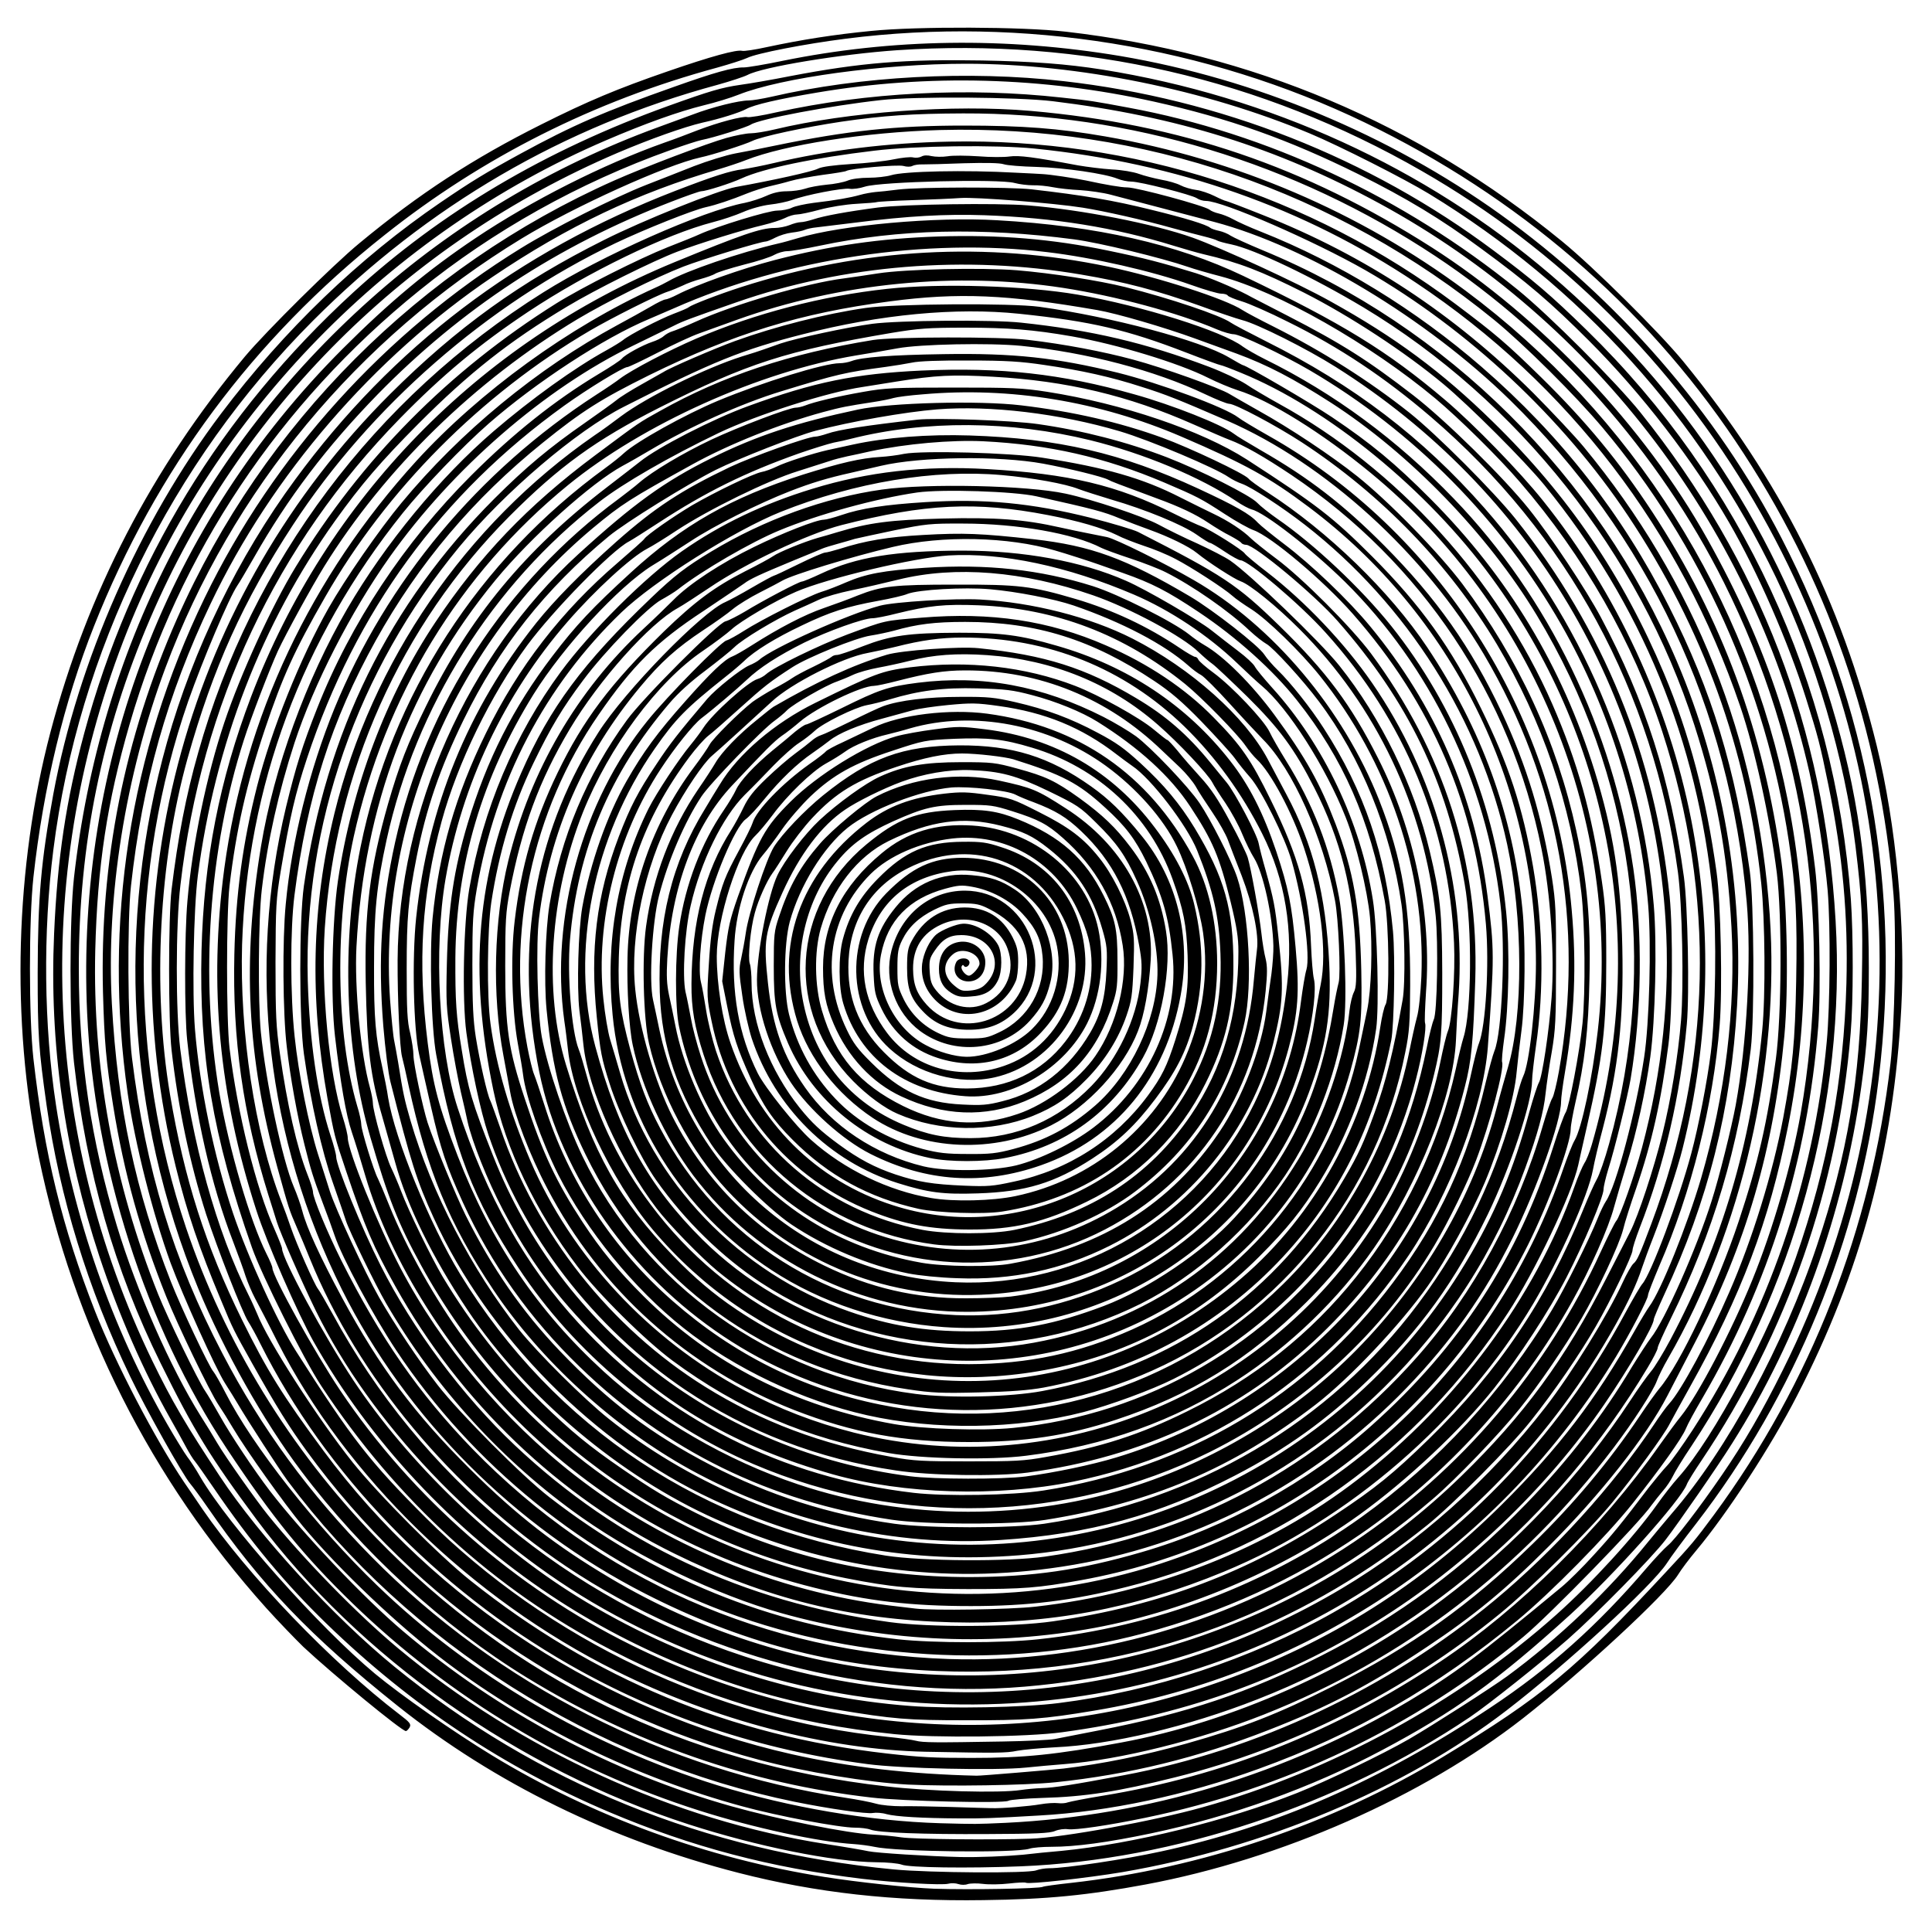 <?xml version="1.0" encoding="UTF-8" standalone="yes"?>
<svg version="1.0" xmlns="http://www.w3.org/2000/svg" width="100mm" height="100mm" viewBox="0 0 1000 1000" preserveAspectRatio="xMidYMid meet">
  <g transform="translate(0,1000) scale(0.1,-0.1)" fill="#000000" stroke="none">
    <path d="M4510 9840 c-194 -19 -359 -45 -542 -84 -59 -13 -117 -22 -127 -19
-29 7 -159 -28 -387 -107 -258 -89 -413 -154 -652 -274 -352 -176 -632 -358
-942 -615 -135 -111 -484 -457 -592 -586 -482 -578 -816 -1222 -1007 -1945
-183 -694 -205 -1493 -60 -2200 180 -873 579 -1666 1176 -2332 63 -70 150
-160 193 -202 152 -142 509 -436 531 -436 4 0 13 9 19 19 9 17 2 26 -52 67
-352 269 -785 720 -1021 1064 -32 47 -73 108 -92 135 -150 222 -358 620 -463
888 -170 434 -263 814 -319 1307 -24 213 -24 720 0 940 51 463 159 910 314
1300 320 807 823 1485 1503 2023 509 405 1087 695 1722 867 64 18 134 40 155
50 48 24 300 73 513 100 914 116 1864 -38 2686 -435 787 -380 1443 -943 1916
-1647 475 -705 750 -1495 819 -2352 15 -192 6 -681 -16 -871 -99 -853 -413
-1656 -913 -2335 -101 -136 -113 -151 -251 -299 -464 -499 -633 -640 -1151
-954 -572 -347 -1253 -578 -1928 -653 -74 -8 -139 -17 -144 -20 -16 -10 -384
-16 -563 -10 -128 5 -397 34 -568 61 -603 95 -1201 313 -1720 629 -199 121
-472 312 -605 422 -292 243 -758 768 -905 1019 -22 39 -53 86 -68 105 -14 19
-61 95 -103 168 -288 501 -488 1075 -576 1651 -63 409 -68 896 -14 1321 129
1027 609 2004 1344 2740 595 596 1296 1005 2094 1221 65 18 135 41 155 51 79
42 484 108 773 128 963 65 1886 -147 2717 -625 711 -408 1302 -995 1720 -1710
810 -1383 866 -3060 150 -4494 -109 -219 -202 -379 -316 -545 -118 -172 -243
-335 -280 -365 -18 -15 -68 -68 -110 -117 -253 -296 -502 -519 -808 -722 -575
-382 -1110 -616 -1705 -745 -187 -41 -494 -87 -580 -87 -21 0 -51 -5 -67 -11
-43 -16 -547 -13 -738 5 -973 93 -1844 447 -2583 1049 -314 256 -701 678 -903
984 -177 267 -251 394 -350 598 -575 1188 -621 2551 -128 3785 448 1122 1358
2054 2474 2533 202 87 378 150 508 182 59 14 140 39 180 55 221 88 749 160
1177 160 580 0 1239 -134 1780 -361 153 -64 492 -236 618 -313 782 -477 1399
-1159 1795 -1986 204 -426 355 -937 411 -1390 33 -271 39 -380 33 -688 -9
-518 -74 -905 -232 -1377 -171 -514 -466 -1060 -752 -1389 -37 -44 -92 -109
-121 -145 -206 -255 -465 -502 -732 -698 -84 -61 -384 -253 -506 -324 -137
-79 -422 -216 -579 -279 -363 -144 -851 -264 -1220 -300 -60 -5 -150 -14 -200
-20 -87 -8 -231 -14 -325 -12 -164 4 -433 21 -475 30 -27 6 -126 23 -218 37
-790 123 -1584 486 -2217 1014 -212 177 -486 458 -673 689 -62 77 -221 302
-262 372 -21 36 -60 100 -87 142 -155 247 -331 647 -433 983 -134 442 -197
864 -197 1330 -1 644 119 1232 370 1815 466 1085 1327 1942 2419 2409 169 72
344 134 438 156 91 20 193 52 228 71 40 22 164 51 367 85 573 97 1168 81 1743
-47 387 -86 696 -196 1057 -375 251 -125 430 -233 634 -384 243 -178 361 -279
561 -479 273 -273 537 -616 725 -941 148 -256 306 -618 398 -910 61 -194 72
-233 116 -450 74 -361 102 -673 93 -1025 -14 -499 -96 -944 -262 -1420 -135
-389 -426 -934 -607 -1136 -30 -33 -79 -96 -110 -140 -119 -167 -335 -404
-523 -572 -504 -450 -1166 -811 -1829 -996 -256 -72 -723 -157 -891 -163 -201
-7 -607 -3 -670 7 -38 6 -104 12 -145 14 -133 7 -485 77 -735 147 -615 173
-1205 487 -1700 907 -201 170 -520 507 -688 725 -78 102 -201 285 -258 387
-29 52 -64 111 -77 130 -36 52 -195 380 -243 500 -232 581 -340 1175 -326
1779 11 439 61 769 178 1173 256 883 775 1660 1499 2244 383 310 826 558 1300
727 69 25 141 48 160 52 66 13 234 66 256 80 44 29 411 98 674 127 176 20 709
16 890 -6 640 -78 1158 -240 1690 -529 1121 -609 1944 -1699 2226 -2947 34
-151 81 -456 94 -610 15 -179 13 -595 -5 -784 -67 -719 -306 -1409 -693 -2006
-52 -80 -111 -163 -132 -185 -21 -22 -64 -74 -97 -116 -142 -187 -186 -241
-284 -348 -57 -63 -132 -137 -166 -165 -441 -365 -551 -447 -788 -589 -634
-379 -1353 -596 -2090 -632 -160 -7 -147 -7 -338 -2 -365 11 -779 81 -1152
196 -659 204 -1280 568 -1764 1036 -316 305 -643 720 -783 994 -27 53 -56 103
-63 111 -23 25 -169 335 -220 465 -184 469 -277 907 -306 1440 -30 556 69
1179 276 1735 345 924 994 1707 1846 2226 269 164 749 381 924 419 62 13 231
67 270 86 47 23 272 71 459 99 218 32 369 42 631 43 863 3 1713 -254 2445
-739 623 -413 1157 -1017 1493 -1689 427 -855 563 -1794 397 -2750 -46 -261
-143 -597 -250 -860 -108 -266 -281 -596 -369 -705 -21 -25 -70 -92 -111 -150
-301 -428 -726 -848 -1136 -1121 -546 -364 -1119 -591 -1748 -694 -87 -14
-167 -30 -179 -34 -12 -5 -35 -6 -52 -4 -16 2 -57 0 -90 -6 -57 -10 -201 -22
-255 -20 -14 0 -106 3 -205 6 -99 3 -216 5 -260 4 -44 0 -102 5 -130 13 -27 8
-99 22 -160 31 -928 141 -1800 585 -2452 1247 -323 328 -570 665 -772 1053
-255 488 -396 949 -468 1530 -22 177 -25 708 -5 890 58 530 188 991 412 1460
316 665 845 1278 1461 1693 388 262 748 433 1169 556 47 14 110 35 140 47 202
80 619 145 1005 156 1048 28 2048 -314 2869 -983 154 -126 421 -391 562 -559
509 -606 844 -1350 963 -2140 36 -237 44 -395 38 -722 -6 -317 -18 -442 -67
-708 -54 -286 -159 -628 -280 -905 -105 -242 -248 -508 -310 -575 -15 -16 -51
-66 -80 -110 -207 -311 -516 -652 -824 -908 -550 -457 -1228 -776 -1921 -906
-267 -50 -357 -64 -421 -66 -34 -1 -83 -6 -110 -10 -110 -17 -474 -7 -699 19
-1035 117 -1928 553 -2639 1287 -445 459 -782 1009 -983 1604 -296 879 -292
1852 11 2725 76 216 211 535 255 600 10 14 48 79 86 145 175 308 376 573 640
844 433 443 931 770 1520 997 77 30 146 54 154 54 24 0 154 41 210 67 114 52
374 106 686 143 211 26 631 31 830 11 738 -75 1392 -305 1975 -695 790 -527
1366 -1280 1677 -2191 77 -226 153 -573 190 -865 27 -222 25 -734 -5 -960 -44
-330 -92 -538 -192 -840 -110 -331 -305 -744 -412 -868 -15 -18 -60 -80 -99
-139 -160 -238 -341 -455 -555 -663 -327 -319 -624 -530 -1039 -740 -282 -142
-458 -211 -755 -295 -222 -62 -435 -105 -635 -129 -52 -6 -432 -38 -450 -37
-347 8 -658 44 -956 111 -966 218 -1844 786 -2424 1570 -212 286 -293 416
-423 680 -188 382 -298 727 -372 1165 -92 546 -57 1212 91 1740 132 469 287
813 546 1209 401 613 1003 1139 1668 1457 151 72 404 173 470 187 53 12 126
36 215 72 30 12 80 28 110 35 30 7 80 19 110 28 30 9 106 23 169 32 62 8 117
17 121 20 20 13 267 34 296 26 17 -5 37 -5 46 0 9 5 33 9 54 8 22 0 117 2 213
6 111 3 185 2 206 -5 17 -6 94 -12 171 -14 144 -4 355 -35 418 -61 19 -8 52
-15 72 -15 46 0 312 -68 339 -86 11 -8 32 -14 47 -14 86 0 556 -205 826 -359
530 -305 1021 -764 1359 -1271 388 -582 615 -1209 689 -1901 20 -190 23 -583
5 -764 -58 -590 -208 -1095 -475 -1599 -38 -71 -83 -145 -101 -165 -17 -20
-66 -88 -107 -151 -252 -384 -595 -747 -973 -1031 -480 -361 -1089 -632 -1660
-738 -337 -63 -504 -80 -775 -80 -199 0 -263 3 -440 23 -809 92 -1515 385
-2155 895 -160 127 -475 444 -609 611 -184 231 -441 631 -495 770 -8 19 -27
62 -43 94 -167 331 -295 792 -355 1276 -24 194 -24 640 1 850 109 938 496
1760 1136 2414 221 226 411 384 665 553 307 204 711 400 955 463 47 12 116 35
155 52 41 18 99 34 140 39 38 4 90 15 115 24 69 26 261 63 297 58 17 -3 53 2
80 11 82 26 693 41 774 19 26 -7 68 -12 95 -12 27 1 74 -4 104 -10 30 -6 93
-13 140 -15 47 -3 119 -13 160 -24 135 -35 382 -101 536 -141 479 -127 1097
-499 1528 -920 717 -701 1139 -1596 1227 -2601 25 -285 1 -731 -57 -1050 -21
-114 -86 -376 -125 -497 -78 -247 -244 -621 -314 -708 -17 -22 -61 -90 -98
-150 -149 -250 -331 -486 -548 -709 -322 -332 -661 -583 -1060 -786 -378 -192
-692 -297 -1154 -387 -99 -19 -200 -39 -225 -44 -25 -5 -146 -11 -270 -13
-350 -6 -412 -6 -450 4 -19 5 -84 14 -145 20 -893 91 -1755 500 -2391 1134
-290 290 -384 410 -671 861 -96 150 -250 488 -327 716 -98 292 -172 648 -197
953 -15 187 -7 622 15 794 88 676 330 1304 711 1837 133 186 237 307 430 501
263 264 471 428 770 607 144 87 446 237 570 284 109 42 353 117 445 138 41 10
92 26 112 36 21 11 49 19 64 19 14 0 67 11 118 25 53 14 132 27 189 30 55 3
102 7 106 9 3 2 85 7 181 10 96 3 209 8 250 11 80 6 483 -26 635 -50 112 -18
313 -63 465 -106 63 -17 138 -37 167 -44 28 -7 57 -16 63 -20 6 -4 39 -13 73
-20 121 -25 425 -171 684 -326 801 -482 1427 -1272 1713 -2162 115 -358 170
-658 192 -1045 23 -418 -31 -867 -157 -1300 -73 -247 -208 -583 -268 -664 -13
-18 -48 -76 -77 -128 -200 -354 -391 -605 -689 -900 -416 -413 -888 -711
-1438 -908 -1003 -361 -2098 -295 -3063 182 -602 297 -1137 765 -1509 1319
-133 198 -351 592 -351 634 0 7 -14 41 -31 74 -85 170 -194 542 -244 834 -100
597 -55 1257 127 1824 36 114 134 369 177 463 39 84 174 331 239 436 314 506
779 960 1311 1280 153 91 402 215 548 272 98 38 401 130 427 130 6 0 28 9 49
20 21 11 59 23 85 26 26 3 56 9 67 14 11 5 38 11 60 13 22 3 114 14 205 25
266 34 468 45 665 38 362 -13 673 -63 980 -158 55 -17 125 -37 155 -44 181
-42 298 -87 520 -199 238 -121 522 -307 720 -472 136 -113 424 -401 524 -524
503 -618 792 -1321 872 -2122 20 -195 14 -619 -11 -817 -18 -144 -64 -383
-101 -520 -64 -240 -209 -625 -253 -675 -10 -11 -49 -78 -88 -150 -353 -657
-874 -1192 -1513 -1552 -429 -242 -927 -406 -1420 -468 -176 -23 -575 -30
-768 -15 -606 46 -1201 243 -1727 568 -436 271 -872 691 -1155 1116 -149 224
-370 631 -370 683 0 7 -18 52 -39 100 -97 216 -192 601 -233 938 -17 146 -17
692 0 840 35 293 88 527 183 810 92 274 153 408 312 685 318 556 807 1048
1371 1379 111 65 348 184 401 201 22 7 57 22 79 32 21 11 63 26 93 34 29 8 64
20 76 28 12 7 78 28 147 46 69 17 140 40 158 51 18 10 48 19 67 19 19 0 96 13
172 29 404 85 834 95 1313 32 130 -17 454 -96 588 -142 31 -11 107 -33 169
-49 295 -78 774 -350 1113 -633 123 -103 328 -305 437 -432 331 -384 587 -831
737 -1292 277 -851 258 -1709 -57 -2548 -62 -165 -73 -189 -93 -206 -9 -8 -34
-51 -55 -97 -77 -168 -265 -471 -397 -642 -293 -379 -660 -705 -1057 -942
-946 -562 -2056 -689 -3090 -352 -914 298 -1677 932 -2134 1774 -35 63 -69
122 -76 130 -17 21 -110 230 -139 315 -13 39 -36 102 -51 140 -137 355 -215
872 -202 1325 26 820 309 1583 832 2235 105 131 311 346 445 463 244 213 595
443 830 541 41 18 100 43 130 56 580 257 1306 366 1930 290 237 -28 543 -98
746 -170 70 -25 139 -45 155 -45 15 0 31 -4 34 -10 3 -5 36 -19 73 -30 37 -11
144 -58 237 -105 268 -132 503 -289 739 -491 710 -608 1154 -1425 1281 -2359
22 -164 31 -583 16 -766 -15 -184 -52 -409 -97 -591 -43 -175 -124 -421 -167
-505 -18 -35 -73 -143 -123 -240 -214 -419 -426 -708 -750 -1023 -383 -372
-826 -645 -1339 -825 -1016 -357 -2150 -248 -3065 296 -285 169 -484 324 -726
564 -289 287 -468 527 -663 887 -113 210 -184 364 -206 449 -8 31 -28 88 -44
125 -60 141 -145 542 -171 803 -15 158 -13 584 5 736 29 249 87 507 169 759
101 307 291 678 493 963 325 458 803 873 1262 1095 91 44 186 91 211 103 43
22 77 35 321 120 557 195 1185 246 1784 144 226 -38 396 -83 611 -160 93 -34
194 -68 224 -76 79 -20 334 -148 483 -242 1008 -635 1634 -1685 1708 -2866 24
-386 -17 -782 -122 -1175 -39 -145 -114 -358 -133 -379 -8 -9 -44 -81 -80
-159 -277 -608 -721 -1130 -1279 -1504 -617 -414 -1364 -629 -2097 -605 -947
32 -1810 413 -2465 1088 -277 286 -476 573 -680 978 -72 145 -145 321 -145
351 0 11 -13 52 -29 92 -54 138 -105 361 -142 623 -20 141 -23 198 -23 475 1
292 3 326 27 471 48 285 76 403 136 584 252 761 695 1368 1331 1825 122 88
306 200 327 200 7 0 78 34 158 75 80 42 176 86 213 99 37 13 125 45 197 71
532 191 1135 250 1687 165 272 -42 590 -127 797 -215 33 -14 72 -25 87 -25 32
0 255 -106 392 -186 540 -316 994 -776 1304 -1319 250 -439 406 -943 449
-1451 17 -204 6 -611 -21 -787 -42 -279 -146 -670 -198 -745 -10 -15 -29 -54
-42 -87 -43 -108 -167 -358 -237 -475 -252 -421 -590 -788 -987 -1073 -490
-350 -1061 -567 -1673 -632 -185 -20 -540 -20 -724 0 -667 74 -1266 318 -1806
736 -142 110 -464 434 -577 579 -98 126 -224 315 -304 455 -74 130 -225 456
-255 550 -14 44 -41 130 -61 191 -48 151 -101 417 -121 609 -23 213 -23 556
-1 730 65 511 192 908 421 1320 222 399 505 734 865 1024 203 164 302 226 550
349 439 216 785 322 1245 382 355 47 609 36 1075 -45 99 -17 346 -89 505 -147
61 -22 157 -57 215 -78 160 -59 294 -129 490 -255 406 -262 811 -680 1064
-1099 501 -828 634 -1802 375 -2735 -22 -80 -51 -163 -64 -185 -13 -23 -44
-92 -69 -154 -191 -470 -439 -838 -802 -1192 -184 -179 -274 -252 -479 -388
-450 -300 -909 -473 -1465 -554 -207 -30 -643 -32 -845 -4 -760 104 -1404 409
-1940 915 -272 257 -529 602 -695 931 -98 193 -230 517 -230 563 0 12 -13 62
-30 112 -66 202 -108 486 -117 800 -22 807 256 1604 784 2244 236 285 607 602
853 726 460 234 611 295 926 375 400 103 792 140 1119 106 374 -39 560 -83
865 -201 93 -36 173 -65 178 -65 5 0 53 -18 106 -40 447 -182 963 -603 1297
-1060 298 -407 497 -863 593 -1355 101 -522 76 -1061 -75 -1580 -11 -38 -28
-81 -38 -95 -9 -14 -34 -71 -53 -126 -203 -569 -610 -1118 -1118 -1510 -466
-360 -1050 -590 -1670 -660 -133 -15 -532 -21 -621 -10 -24 3 -84 10 -134 16
-586 73 -1165 312 -1630 674 -368 287 -692 672 -903 1074 -118 225 -270 602
-272 672 0 14 -11 61 -25 105 -72 227 -114 667 -94 980 54 809 393 1567 954
2131 259 260 448 397 778 564 456 230 659 295 1202 387 139 23 189 27 380 27
224 0 352 -10 553 -45 234 -41 553 -138 704 -214 48 -24 117 -53 155 -65 162
-50 437 -221 688 -428 850 -700 1299 -1804 1175 -2888 -28 -245 -83 -504 -120
-567 -11 -18 -37 -84 -59 -148 -336 -974 -1099 -1721 -2086 -2043 -1315 -428
-2775 44 -3603 1165 -148 201 -298 468 -387 689 -25 63 -52 126 -59 140 -21
38 -86 250 -86 279 0 15 -9 58 -21 96 -110 375 -117 944 -18 1395 161 726 547
1360 1109 1819 387 316 992 588 1490 671 69 11 166 28 215 37 118 22 476 29
640 13 340 -34 694 -127 954 -251 57 -27 112 -49 123 -49 31 0 242 -112 377
-200 414 -271 763 -633 1009 -1045 235 -396 384 -831 437 -1285 19 -161 22
-515 6 -677 -15 -149 -69 -432 -87 -461 -9 -13 -38 -94 -65 -180 -182 -571
-483 -1032 -938 -1439 -331 -296 -758 -531 -1192 -657 -321 -93 -564 -128
-889 -129 -510 0 -968 107 -1420 333 -152 77 -220 117 -381 228 -169 116 -262
192 -414 340 -197 193 -368 411 -514 654 -59 100 -176 339 -215 443 -15 39
-38 93 -51 120 -28 56 -95 294 -95 335 0 14 -7 50 -15 80 -48 171 -81 521 -70
730 39 732 277 1360 720 1898 183 222 497 504 658 591 34 18 98 55 142 81 202
120 470 241 680 305 290 89 331 98 540 126 44 6 105 16 135 22 34 8 146 12
295 11 193 0 270 -5 390 -23 193 -28 346 -62 503 -113 127 -40 187 -64 443
-175 509 -222 1020 -686 1329 -1209 389 -659 523 -1400 389 -2159 -12 -66 -27
-129 -35 -140 -7 -11 -29 -74 -48 -140 -130 -449 -360 -871 -653 -1201 -507
-570 -1165 -923 -1924 -1031 -191 -27 -635 -24 -823 5 -941 148 -1715 660
-2204 1457 -158 258 -338 700 -373 913 -5 37 -19 105 -29 152 -36 162 -45 260
-44 525 0 289 13 419 65 658 151 689 547 1320 1099 1748 124 97 368 237 620
358 199 95 566 212 745 238 17 3 95 15 175 28 205 33 290 37 500 25 381 -21
702 -98 1036 -246 82 -36 167 -73 189 -81 73 -27 178 -87 320 -182 674 -453
1136 -1144 1294 -1936 47 -231 68 -552 52 -768 -13 -175 -49 -415 -66 -441 -7
-12 -29 -79 -49 -151 -81 -298 -181 -535 -329 -780 -624 -1039 -1812 -1604
-3006 -1429 -510 74 -1029 299 -1431 621 -127 101 -369 342 -463 460 -245 310
-453 710 -562 1082 -31 107 -39 142 -64 301 -6 36 -15 85 -20 110 -6 25 -15
122 -22 215 -62 912 342 1850 1050 2442 149 124 190 150 516 330 188 104 454
210 675 270 96 26 124 31 260 52 41 6 89 16 105 21 17 5 85 14 152 19 451 40
912 -36 1338 -219 332 -143 452 -209 660 -365 740 -556 1174 -1428 1175 -2360
0 -219 -34 -521 -66 -586 -7 -14 -22 -62 -33 -106 -102 -398 -269 -749 -511
-1072 -461 -616 -1150 -1021 -1936 -1138 -168 -24 -598 -24 -774 0 -335 47
-651 148 -950 303 -313 163 -528 326 -784 593 -195 205 -347 424 -486 701 -48
96 -162 373 -197 480 -25 79 -73 303 -73 348 0 24 -8 75 -17 115 -15 59 -18
119 -18 332 0 272 8 355 51 577 49 251 121 461 244 713 183 375 424 679 752
950 85 70 407 270 553 343 118 59 420 177 515 202 181 48 466 98 630 111 274
22 634 -21 945 -113 156 -46 498 -191 565 -238 16 -11 47 -27 68 -34 51 -18
210 -122 327 -213 530 -413 906 -1008 1046 -1653 82 -380 84 -883 4 -1155 -13
-44 -40 -139 -59 -212 -122 -458 -375 -895 -725 -1250 -307 -312 -708 -560
-1131 -699 -563 -186 -1198 -185 -1759 3 -369 123 -734 335 -1006 584 -343
314 -582 667 -756 1116 -98 254 -128 366 -155 583 -53 421 -32 767 72 1149 82
301 254 654 443 911 133 180 438 492 526 537 17 9 86 53 155 98 242 158 446
259 725 358 72 25 153 50 180 56 28 5 68 14 90 20 385 97 824 94 1240 -8 275
-68 568 -190 754 -315 29 -20 65 -39 80 -43 67 -16 310 -205 482 -374 443
-438 732 -1034 805 -1667 27 -227 9 -666 -31 -762 -8 -19 -28 -93 -45 -163
-93 -399 -241 -718 -480 -1036 -441 -587 -1070 -961 -1810 -1076 -160 -25
-505 -31 -670 -12 -685 80 -1273 378 -1734 877 -276 299 -476 653 -627 1115
-97 295 -125 822 -63 1185 84 490 305 956 630 1330 144 166 332 338 414 380
22 11 92 54 155 96 165 108 469 257 624 305 69 22 144 46 166 53 22 8 63 18
90 24 28 6 82 17 120 26 183 39 418 60 585 52 339 -17 626 -82 935 -213 171
-73 191 -83 315 -164 58 -38 125 -75 148 -83 91 -32 362 -261 513 -432 412
-468 636 -992 690 -1607 18 -209 -1 -529 -36 -617 -8 -19 -26 -91 -41 -160
-198 -934 -911 -1704 -1837 -1984 -125 -38 -322 -79 -467 -98 -122 -16 -477
-15 -600 1 -984 127 -1804 757 -2158 1659 -109 275 -130 346 -162 547 -29 174
-34 256 -33 475 3 482 139 939 405 1367 154 247 441 558 613 665 50 30 140 88
200 127 121 80 353 196 515 259 108 42 193 68 315 95 39 9 108 25 155 36 205
48 611 53 840 11 135 -25 305 -67 334 -82 20 -11 47 -21 252 -97 121 -44 205
-84 270 -128 33 -22 82 -52 111 -66 28 -15 54 -31 58 -37 3 -5 15 -10 25 -10
44 0 356 -260 475 -396 364 -415 563 -827 656 -1359 40 -226 36 -662 -6 -795
-8 -25 -26 -99 -40 -164 -86 -387 -267 -766 -516 -1076 -235 -293 -524 -523
-874 -695 -245 -121 -446 -186 -730 -236 -115 -21 -162 -23 -400 -23 -238 0
-285 2 -400 23 -363 65 -674 182 -965 363 -490 305 -876 793 -1060 1338 -24
69 -47 133 -52 143 -16 30 -55 204 -75 327 -14 90 -18 172 -18 375 0 227 3
277 23 395 97 559 353 1050 748 1430 167 161 586 425 826 521 383 153 795 221
1143 190 158 -14 330 -45 397 -72 27 -10 104 -35 171 -55 176 -51 367 -130
439 -180 34 -24 66 -44 71 -44 5 0 39 -20 76 -45 37 -25 74 -45 82 -45 41 -1
310 -229 440 -374 410 -454 638 -1006 665 -1606 7 -154 -10 -407 -32 -458 -8
-19 -25 -91 -39 -160 -47 -232 -158 -525 -277 -731 -559 -969 -1691 -1455
-2759 -1186 -203 52 -385 122 -569 220 -491 261 -894 695 -1105 1188 -106 249
-177 490 -206 707 -20 142 -17 489 4 630 40 263 112 501 218 720 89 184 150
286 258 430 110 148 333 377 403 415 29 16 69 40 88 55 124 97 377 244 525
305 200 83 499 165 713 196 128 18 502 6 617 -20 296 -66 349 -80 430 -114 39
-16 108 -42 155 -59 100 -36 205 -87 246 -121 60 -49 194 -135 226 -146 47
-16 184 -127 303 -246 398 -397 647 -922 706 -1485 14 -138 8 -505 -10 -537
-6 -13 -23 -78 -36 -145 -77 -375 -203 -672 -408 -963 -404 -570 -1038 -938
-1734 -1006 -165 -16 -466 -6 -616 20 -509 90 -946 313 -1296 662 -137 137
-219 237 -316 384 -136 208 -205 353 -299 639 -84 252 -101 365 -101 686 0
234 3 279 23 385 63 331 153 576 311 841 151 254 414 548 560 627 22 12 96 60
163 105 183 125 509 279 683 324 433 111 696 124 1069 52 157 -30 281 -66 356
-103 30 -16 93 -40 140 -56 47 -15 121 -45 164 -68 83 -43 254 -154 296 -192
14 -13 58 -44 98 -69 81 -52 252 -218 351 -341 358 -446 550 -1014 528 -1560
-4 -86 -13 -176 -23 -210 -9 -33 -27 -114 -40 -180 -92 -450 -328 -883 -654
-1203 -554 -545 -1331 -777 -2085 -622 -400 81 -758 260 -1071 534 -312 272
-543 625 -666 1016 -22 69 -46 141 -54 160 -8 19 -23 82 -34 139 -111 590 23
1222 368 1721 175 254 297 376 544 538 100 67 195 131 210 142 30 23 79 46
258 120 69 28 134 55 145 60 11 5 47 16 80 25 33 9 74 21 90 26 17 4 108 24
204 44 162 33 186 36 357 35 279 0 571 -51 715 -126 16 -8 84 -33 151 -55 67
-22 149 -54 182 -71 139 -70 326 -200 436 -304 30 -28 69 -58 85 -67 33 -17
188 -186 271 -297 219 -291 372 -667 428 -1051 17 -117 21 -410 6 -494 -47
-266 -87 -425 -145 -584 -57 -157 -82 -213 -157 -341 -348 -595 -886 -974
-1563 -1100 -164 -31 -477 -38 -655 -15 -745 95 -1404 564 -1725 1230 -84 174
-182 461 -211 620 -22 119 -31 482 -14 613 54 442 230 844 523 1196 107 129
191 204 327 294 58 38 127 87 154 110 27 22 90 61 140 86 50 25 102 53 116 61
51 30 359 124 571 174 256 61 599 53 839 -18 50 -14 189 -59 225 -72 17 -6 74
-26 128 -45 148 -52 229 -93 393 -203 195 -130 385 -301 508 -457 238 -300
377 -617 453 -1034 23 -123 26 -501 5 -539 -8 -12 -20 -66 -28 -119 -74 -494
-339 -973 -717 -1297 -750 -646 -1799 -711 -2615 -163 -118 79 -217 163 -328
278 -277 286 -413 528 -554 987 -117 382 -84 878 87 1308 135 338 386 677 621
836 59 40 125 90 147 110 48 45 232 152 335 196 161 70 615 177 790 188 277
16 614 -55 960 -203 185 -79 385 -212 532 -353 48 -46 106 -100 129 -119 135
-113 331 -419 434 -680 54 -135 113 -379 126 -518 14 -155 7 -376 -15 -482
-10 -47 -29 -139 -43 -205 -134 -632 -578 -1179 -1172 -1446 -279 -124 -538
-179 -846 -180 -653 0 -1255 302 -1647 826 -155 206 -268 434 -332 670 -15 55
-33 116 -41 135 -37 94 -60 385 -45 563 39 469 206 865 515 1227 45 53 111
113 185 168 63 48 131 102 151 122 41 41 214 145 314 190 39 17 94 42 124 56
29 14 106 36 170 49 64 13 172 38 241 55 295 73 646 44 1007 -81 191 -66 464
-213 547 -294 23 -22 55 -50 71 -61 17 -12 98 -89 181 -170 166 -164 244 -270
346 -470 138 -271 204 -533 215 -854 5 -146 3 -181 -9 -205 -9 -17 -19 -59
-23 -95 -25 -241 -132 -552 -262 -767 -310 -514 -790 -847 -1373 -953 -605
-110 -1275 99 -1714 534 -280 278 -436 559 -555 1001 -131 485 -11 1083 308
1540 109 156 161 209 370 375 32 25 73 60 92 78 54 53 163 120 298 184 147 71
236 99 396 128 66 12 135 28 152 36 56 22 293 36 428 24 138 -12 332 -50 432
-84 250 -86 468 -200 595 -312 20 -18 49 -40 65 -48 15 -8 82 -75 148 -148 66
-73 144 -156 172 -185 153 -153 311 -505 373 -834 18 -94 30 -379 19 -424 -6
-22 -18 -80 -26 -130 -72 -449 -224 -772 -513 -1088 -160 -175 -449 -370 -675
-456 -254 -96 -441 -132 -695 -132 -237 0 -413 29 -625 103 -569 199 -1022
670 -1186 1236 -17 59 -40 136 -51 172 -11 36 -27 130 -35 210 -42 397 70 845
297 1190 74 113 168 229 210 262 62 47 186 153 235 199 66 63 162 125 298 193
120 59 306 126 353 126 16 0 73 11 127 25 163 40 246 49 422 42 399 -16 752
-151 1070 -408 87 -71 271 -259 312 -319 17 -25 43 -56 58 -70 72 -67 183
-273 244 -457 87 -263 121 -540 87 -708 -8 -38 -22 -119 -31 -180 -88 -580
-471 -1096 -1000 -1350 -279 -133 -567 -194 -857 -182 -656 29 -1227 389
-1532 969 -66 124 -105 229 -153 403 -55 206 -65 286 -60 480 12 389 127 717
364 1035 35 47 79 96 97 110 19 14 93 79 166 145 125 113 156 137 272 212 79
51 326 151 403 163 39 6 93 18 120 25 123 35 213 46 371 46 366 0 657 -91 979
-306 84 -56 142 -105 245 -211 74 -77 151 -161 170 -187 19 -27 56 -73 82
-102 58 -67 178 -308 213 -429 60 -209 98 -493 77 -565 -7 -22 -19 -95 -28
-163 -98 -801 -716 -1429 -1503 -1529 -42 -5 -146 -9 -231 -9 -261 -1 -497 54
-735 170 -346 169 -608 426 -783 768 -91 178 -174 460 -194 661 -28 274 48
636 189 901 68 129 165 272 208 308 28 23 222 200 310 281 99 93 366 228 495
251 36 7 101 21 145 32 133 34 234 48 348 48 440 1 837 -159 1148 -461 160
-156 299 -348 402 -554 119 -237 162 -498 129 -780 -28 -244 -79 -429 -170
-617 -285 -588 -897 -954 -1546 -925 -755 34 -1373 562 -1533 1307 -13 63 -28
133 -33 155 -22 97 -4 403 31 539 46 180 133 383 220 514 43 66 317 349 379
392 19 14 49 38 65 55 33 32 200 128 256 147 19 7 57 22 84 35 28 13 86 29
130 37 44 8 118 24 165 36 120 31 243 40 400 29 338 -24 640 -147 884 -361
106 -92 258 -254 281 -298 8 -16 39 -65 68 -107 29 -43 68 -114 86 -158 18
-44 46 -101 62 -126 47 -75 96 -297 100 -454 1 -33 -4 -98 -10 -145 -7 -47
-19 -135 -27 -197 -25 -191 -125 -448 -241 -620 -250 -372 -607 -598 -1083
-684 -96 -18 -347 -15 -460 5 -424 75 -777 296 -1024 640 -110 153 -214 397
-250 586 -9 47 -24 118 -33 159 -12 57 -14 99 -9 190 21 369 141 688 334 894
174 185 220 231 258 258 23 15 66 49 95 74 87 74 317 185 383 185 13 0 68 12
122 26 155 40 241 54 349 54 386 1 738 -143 1020 -415 23 -22 65 -62 94 -89
29 -28 64 -70 79 -95 14 -26 54 -87 88 -137 34 -50 69 -113 79 -140 10 -27 42
-111 72 -187 57 -148 90 -305 79 -382 -3 -22 -10 -93 -16 -157 -42 -505 -296
-927 -709 -1179 -365 -222 -789 -277 -1196 -153 -451 136 -814 491 -958 939
-20 61 -43 148 -51 195 -9 47 -21 109 -28 137 -17 81 -4 315 27 446 52 228
165 458 280 573 39 38 106 107 150 153 44 45 103 98 130 115 28 18 65 47 83
64 43 40 206 120 268 132 27 5 81 18 119 30 153 46 278 62 455 57 143 -4 181
-8 282 -35 120 -31 258 -87 339 -138 213 -133 377 -282 480 -439 116 -176 151
-259 209 -494 32 -132 40 -183 40 -257 0 -325 -81 -603 -246 -846 -214 -315
-520 -513 -914 -594 -113 -23 -351 -23 -474 0 -508 97 -910 446 -1070 926 -19
58 -42 152 -51 210 -9 58 -21 124 -27 147 -14 55 -3 216 23 346 36 178 153
457 209 497 16 11 59 57 96 103 83 102 171 186 249 239 33 23 73 52 89 65 45
37 150 81 271 113 61 17 133 36 161 44 28 8 110 20 183 27 117 11 146 11 259
-5 241 -33 431 -111 612 -251 25 -19 61 -46 80 -59 99 -66 284 -308 336 -437
84 -210 114 -342 121 -535 9 -237 -36 -446 -139 -646 -292 -571 -952 -850
-1554 -657 -401 128 -701 427 -843 840 -42 120 -71 305 -71 449 0 195 111 541
200 625 18 17 57 64 88 105 75 103 205 228 277 268 33 18 78 46 100 62 43 32
140 71 220 89 28 7 79 20 115 31 329 95 720 20 1014 -194 158 -115 298 -273
367 -416 55 -113 117 -319 136 -447 30 -211 -2 -439 -92 -647 -157 -366 -488
-635 -879 -717 -119 -25 -320 -30 -436 -10 -221 37 -451 148 -622 301 -77 68
-239 271 -276 345 -99 200 -138 417 -120 685 10 168 73 358 147 445 20 23 65
83 100 134 35 50 101 126 146 169 118 112 225 171 424 236 163 54 169 55 321
62 176 7 253 -1 402 -46 342 -102 609 -352 727 -680 57 -159 72 -235 78 -395
6 -173 -5 -253 -63 -436 -44 -138 -70 -191 -142 -289 -170 -230 -412 -386
-694 -446 -109 -24 -136 -26 -257 -21 -165 7 -238 19 -356 58 -107 36 -189 79
-294 156 -94 69 -139 111 -201 188 -155 194 -250 439 -250 647 0 42 -4 87 -9
100 -11 30 3 181 26 263 18 68 63 167 91 205 11 14 43 65 73 113 30 49 90 127
133 173 122 131 227 195 437 265 142 48 247 69 338 69 77 0 222 -17 266 -30
254 -80 337 -123 475 -250 106 -96 156 -163 213 -280 86 -180 116 -285 136
-480 35 -331 -125 -680 -409 -896 -109 -83 -277 -165 -400 -196 -125 -30 -363
-33 -480 -5 -252 61 -474 209 -613 408 -113 161 -168 315 -192 540 -24 221
-18 264 75 469 90 199 201 346 324 429 59 41 196 109 291 144 113 42 247 65
356 61 159 -6 237 -27 409 -110 146 -71 160 -80 243 -162 108 -106 152 -169
211 -300 69 -152 111 -345 107 -487 -7 -240 -138 -516 -322 -677 -130 -113
-258 -181 -423 -225 -87 -23 -120 -27 -236 -26 -112 0 -152 5 -234 26 -178 48
-339 140 -452 260 -117 123 -198 271 -240 437 -29 116 -27 365 4 480 51 185
174 385 300 486 116 93 378 194 537 208 88 7 290 -15 331 -37 17 -9 60 -27 96
-40 112 -43 167 -76 244 -149 164 -156 254 -333 300 -591 15 -83 16 -113 7
-195 -21 -188 -119 -394 -253 -532 -172 -177 -389 -271 -627 -271 -136 0 -222
17 -346 69 -276 115 -458 336 -518 627 -54 260 13 543 176 738 74 90 148 142
286 205 163 73 218 86 379 86 126 0 142 -2 240 -33 136 -43 181 -67 261 -138
172 -151 276 -337 310 -556 28 -176 -30 -411 -141 -572 -84 -123 -257 -252
-402 -301 -205 -70 -396 -56 -593 41 -228 113 -351 257 -421 495 -38 128 -40
303 -6 424 59 205 189 373 352 453 217 106 386 129 581 79 114 -29 163 -52
245 -117 147 -116 228 -239 280 -420 24 -83 26 -103 21 -213 -6 -139 -29 -226
-84 -321 -109 -186 -266 -309 -455 -355 -77 -20 -108 -22 -207 -17 -193 9
-321 68 -471 217 -70 69 -94 101 -127 170 -138 286 -91 593 124 807 95 94 257
164 423 183 268 30 524 -114 644 -362 56 -116 76 -194 76 -294 0 -143 -48
-281 -136 -395 -122 -158 -297 -242 -509 -243 -175 0 -296 53 -430 188 -134
135 -192 288 -183 475 11 214 121 384 309 478 312 157 648 49 802 -258 81
-161 85 -319 11 -476 -67 -141 -176 -241 -317 -290 -227 -79 -468 -11 -605
170 -116 154 -149 320 -97 486 64 202 214 323 435 352 243 31 494 -150 541
-389 30 -156 -20 -322 -131 -430 -81 -79 -233 -143 -338 -142 -60 1 -145 25
-211 61 -162 86 -265 294 -231 467 34 177 145 291 332 342 67 18 85 20 140 10
97 -17 196 -70 260 -139 68 -73 96 -132 104 -218 16 -168 -73 -325 -224 -396
-61 -29 -76 -32 -162 -32 -82 0 -103 4 -152 27 -79 37 -142 98 -181 177 -29
60 -32 73 -32 161 0 80 4 103 25 145 33 67 85 116 165 156 60 29 77 33 149 33
69 0 89 -5 136 -29 156 -80 218 -191 190 -342 -47 -245 -348 -336 -513 -154
-52 58 -70 104 -71 186 -1 107 48 185 144 229 137 64 299 6 345 -124 42 -114
-3 -227 -110 -282 -86 -45 -192 -18 -259 65 -25 31 -31 49 -34 100 -3 55 -1
67 25 105 41 61 77 82 139 82 158 0 231 -156 120 -259 -17 -16 -41 -25 -73
-28 -42 -4 -52 -1 -85 27 -59 49 -61 116 -4 162 46 38 136 4 136 -50 0 -18
-38 -62 -55 -62 -17 0 -43 32 -38 47 4 9 8 11 12 4 10 -16 35 5 28 23 -9 22
-54 20 -67 -3 -26 -50 6 -101 63 -101 52 1 87 40 87 100 0 66 -68 117 -139
104 -64 -12 -101 -62 -101 -139 0 -59 20 -97 65 -125 30 -18 47 -22 98 -18 74
4 116 29 143 85 22 46 22 138 1 180 -33 62 -117 114 -182 112 -34 -1 -112 -33
-139 -56 -35 -31 -66 -96 -73 -152 -8 -73 18 -140 75 -194 130 -121 335 -68
410 106 7 15 12 59 12 98 0 57 -5 80 -29 128 -53 103 -135 154 -249 154 -119
-1 -213 -61 -274 -175 -19 -36 -23 -58 -23 -138 0 -113 20 -163 92 -235 60
-59 130 -85 228 -85 98 0 168 27 234 88 234 220 69 632 -255 632 -181 0 -332
-124 -380 -311 -39 -153 21 -321 149 -416 175 -128 422 -105 567 53 60 67 85
112 106 197 43 166 -41 388 -182 482 -72 48 -124 66 -223 75 -157 16 -295 -42
-396 -167 -91 -112 -120 -199 -113 -348 4 -91 8 -108 41 -177 60 -124 160
-212 291 -254 202 -65 396 -17 535 132 103 110 145 219 143 371 -4 306 -239
533 -550 533 -156 0 -263 -50 -395 -184 -213 -218 -206 -600 17 -803 143 -131
362 -191 546 -149 283 65 490 348 466 641 -22 268 -181 470 -433 550 -75 25
-104 29 -198 28 -189 -1 -301 -49 -441 -191 -93 -94 -148 -189 -181 -312 -24
-87 -23 -253 2 -335 83 -279 317 -456 632 -479 241 -18 513 145 630 377 70
141 92 324 58 488 -61 290 -336 516 -652 536 -188 12 -337 -33 -469 -143 -203
-168 -304 -365 -304 -593 0 -125 13 -193 56 -293 72 -168 198 -303 349 -373
217 -102 434 -110 639 -25 233 97 378 259 457 510 21 65 24 94 23 220 0 162
-12 215 -72 335 -95 191 -223 305 -442 394 -105 43 -181 54 -329 48 -199 -8
-297 -46 -457 -178 -391 -324 -421 -867 -68 -1225 73 -74 164 -141 230 -169
216 -94 483 -98 700 -11 113 46 185 95 279 191 94 96 165 209 206 329 26 76
30 103 36 248 5 147 4 171 -16 248 -27 102 -95 238 -163 322 -79 99 -155 157
-311 235 -136 69 -147 73 -265 89 -105 15 -137 16 -225 6 -171 -20 -290 -65
-401 -150 -348 -268 -479 -641 -360 -1026 61 -193 205 -378 391 -502 258 -171
630 -187 923 -39 190 96 377 299 450 488 33 84 57 218 66 367 18 303 -148 600
-441 787 -149 96 -171 105 -345 143 -207 45 -446 14 -633 -82 -59 -30 -232
-174 -293 -245 -101 -116 -160 -220 -212 -378 -25 -74 -27 -92 -27 -255 0
-197 10 -251 74 -400 129 -298 412 -527 735 -594 100 -21 279 -21 387 0 310
59 558 239 715 520 95 170 150 469 119 656 -27 167 -85 304 -184 434 -77 102
-143 165 -264 253 -126 90 -175 113 -322 153 -113 31 -130 33 -290 33 -189 0
-299 -19 -421 -75 -72 -32 -219 -138 -312 -225 -75 -70 -182 -209 -218 -285
-47 -99 -105 -393 -106 -540 -1 -158 71 -376 176 -534 93 -139 269 -297 412
-369 289 -145 582 -164 883 -58 386 136 645 452 722 879 55 303 -19 602 -203
827 -100 123 -169 190 -261 255 -217 154 -408 213 -682 212 -294 -2 -463 -64
-705 -259 -95 -77 -211 -198 -254 -266 -40 -64 -132 -344 -146 -447 -6 -41
-17 -101 -24 -133 -12 -52 -11 -75 6 -190 10 -73 33 -172 49 -222 119 -357
402 -637 757 -749 157 -49 233 -59 412 -53 250 8 399 54 595 181 132 86 223
172 326 309 104 138 158 242 194 378 56 214 58 410 6 629 -28 120 -100 260
-205 398 -218 290 -516 462 -875 507 -127 16 -143 16 -263 0 -71 -9 -160 -25
-199 -36 -155 -43 -410 -201 -548 -339 -133 -133 -163 -187 -272 -492 -42
-120 -50 -157 -65 -287 l-16 -150 26 -130 c31 -155 51 -216 122 -374 62 -138
114 -214 215 -315 186 -187 395 -301 654 -359 97 -21 336 -29 432 -14 408 64
734 281 938 626 119 201 175 414 175 660 0 208 -45 406 -127 555 -231 424
-590 672 -1063 736 -195 26 -452 -5 -589 -72 -42 -20 -113 -54 -157 -75 -45
-20 -84 -42 -88 -47 -4 -6 -43 -37 -88 -68 -138 -98 -274 -238 -293 -304 -4
-14 -35 -77 -69 -140 -74 -137 -87 -172 -121 -310 -18 -73 -29 -158 -36 -280
-11 -169 -10 -179 14 -295 91 -449 399 -815 827 -985 172 -68 305 -93 505 -94
232 -1 388 36 610 144 266 129 481 343 615 613 103 207 144 378 144 607 1 293
-46 459 -201 715 -75 123 -158 223 -280 335 -83 76 -126 107 -221 157 -140 75
-267 122 -428 159 -105 24 -139 28 -284 27 -166 0 -316 -18 -398 -48 -20 -7
-95 -42 -167 -78 -71 -35 -141 -68 -155 -72 -14 -4 -36 -17 -50 -30 -14 -12
-52 -42 -85 -66 -33 -24 -99 -81 -147 -127 -67 -64 -95 -100 -119 -150 -17
-36 -46 -89 -64 -118 -137 -214 -204 -473 -206 -796 -1 -126 16 -223 63 -368
170 -527 632 -907 1193 -981 113 -15 362 -6 465 16 203 44 423 142 575 257
297 224 486 517 567 879 42 191 23 565 -39 749 -30 89 -136 297 -194 383 -59
87 -252 289 -329 346 -36 26 -111 71 -168 100 -319 162 -628 219 -962 177
-154 -20 -197 -34 -395 -132 -94 -46 -176 -84 -182 -84 -7 0 -32 -17 -57 -37
-24 -21 -77 -65 -118 -98 -92 -76 -168 -157 -189 -204 -9 -20 -37 -67 -63
-105 -116 -170 -198 -383 -230 -601 -22 -146 -23 -420 -1 -520 84 -400 314
-743 646 -963 467 -309 1067 -342 1558 -86 474 247 778 697 832 1234 9 92 9
129 0 167 -7 26 -17 86 -22 133 -11 97 -54 337 -71 392 -6 20 -47 105 -92 187
-61 114 -99 170 -152 228 -39 43 -93 104 -118 136 -26 31 -50 57 -54 57 -4 0
-35 25 -70 54 -71 60 -283 178 -407 226 -259 100 -556 133 -855 96 -147 -19
-179 -31 -490 -184 -210 -103 -401 -266 -494 -422 -19 -30 -53 -86 -76 -125
-173 -280 -247 -583 -235 -951 9 -280 92 -523 268 -789 79 -118 290 -329 412
-412 177 -119 398 -212 605 -254 55 -11 162 -22 255 -25 282 -11 539 43 787
167 416 208 734 601 847 1044 53 212 57 285 28 555 -17 160 -25 198 -66 345
-16 55 -32 118 -36 139 -8 46 -123 264 -166 316 -16 19 -55 67 -86 105 -116
142 -228 240 -383 332 -261 156 -473 223 -815 258 -97 10 -400 -11 -475 -34
-173 -52 -362 -139 -586 -269 -7 -4 -45 -34 -85 -67 -94 -75 -183 -167 -215
-222 -14 -24 -54 -86 -90 -138 -142 -210 -235 -454 -270 -710 -22 -159 -14
-478 15 -605 60 -264 216 -558 404 -760 353 -380 844 -574 1363 -539 742 49
1350 551 1544 1274 49 182 57 288 36 521 -20 224 -37 307 -100 497 -67 199
-140 343 -239 469 -225 288 -531 491 -898 596 -189 55 -284 67 -504 67 -264
-1 -354 -14 -499 -70 -63 -25 -123 -45 -133 -45 -11 0 -23 -4 -29 -10 -5 -5
-47 -28 -94 -51 -47 -22 -96 -49 -110 -59 -14 -10 -56 -35 -95 -55 -38 -21
-88 -52 -110 -68 -67 -52 -206 -190 -222 -221 -9 -17 -46 -71 -83 -120 -213
-285 -335 -635 -342 -981 -4 -166 8 -366 27 -454 46 -220 169 -483 314 -676
334 -441 867 -706 1418 -705 847 2 1564 570 1758 1395 33 141 48 275 36 327
-6 24 -12 102 -15 173 -10 266 -64 461 -209 755 -102 208 -152 281 -294 425
-147 151 -340 280 -560 375 -293 128 -594 173 -953 143 -198 -16 -184 -13
-384 -87 -146 -55 -381 -169 -421 -206 -11 -10 -31 -21 -45 -25 -50 -15 -233
-180 -278 -250 -14 -22 -44 -62 -67 -90 -61 -73 -177 -249 -218 -330 -161
-325 -224 -685 -186 -1070 51 -526 356 -1014 824 -1320 256 -168 572 -272 890
-294 829 -57 1600 437 1889 1212 92 247 118 410 106 670 -17 355 -84 619 -222
876 -28 53 -71 134 -96 181 -116 219 -398 471 -701 625 -221 112 -517 187
-789 202 -129 7 -442 -12 -517 -32 -164 -43 -558 -220 -625 -280 -9 -8 -32
-21 -52 -29 -44 -19 -173 -122 -217 -173 -150 -177 -194 -233 -263 -338 -96
-143 -136 -221 -195 -375 -116 -305 -150 -584 -114 -935 18 -180 25 -215 66
-343 50 -157 162 -388 241 -500 149 -211 342 -399 544 -532 583 -382 1334
-423 1965 -108 286 144 562 389 748 666 146 219 259 508 302 777 19 120 5 498
-24 661 -48 258 -134 481 -276 709 -34 55 -72 121 -84 147 -29 61 -193 234
-289 305 -40 29 -75 60 -79 68 -3 8 -10 15 -17 15 -6 0 -43 21 -81 47 -165
111 -344 195 -535 252 -231 68 -295 76 -625 75 -318 0 -381 -7 -505 -56 -41
-17 -120 -46 -175 -65 -100 -34 -234 -104 -375 -194 -41 -26 -86 -52 -100 -57
-40 -15 -115 -87 -244 -233 -143 -161 -217 -261 -303 -412 -101 -178 -188
-424 -229 -652 -21 -119 -29 -413 -15 -535 7 -52 16 -133 21 -180 25 -231 189
-597 379 -845 62 -82 231 -255 316 -325 681 -557 1645 -618 2391 -149 434 273
743 687 883 1184 54 195 62 265 57 521 -7 324 -40 514 -133 759 -80 210 -154
343 -316 564 -116 158 -263 305 -363 362 -21 12 -57 37 -79 55 -83 66 -366
208 -498 250 -273 86 -548 116 -872 95 -212 -14 -303 -31 -405 -75 -41 -18
-100 -41 -130 -50 -68 -22 -310 -144 -399 -201 -36 -23 -77 -46 -91 -50 -31
-9 -305 -287 -408 -415 -338 -416 -505 -1021 -431 -1555 6 -38 14 -106 19
-150 28 -260 224 -674 439 -930 512 -607 1287 -877 2067 -719 411 83 766 275
1070 578 149 149 224 243 316 392 148 240 253 525 291 789 16 110 6 525 -17
667 -63 401 -255 805 -521 1098 -42 47 -83 96 -90 110 -7 14 -46 50 -86 80
-39 30 -102 78 -138 107 -68 54 -341 213 -443 257 -229 101 -530 156 -848 156
-348 -1 -548 -33 -732 -120 -47 -22 -91 -40 -97 -40 -15 0 -205 -100 -296
-156 -39 -23 -84 -46 -100 -50 -40 -9 -429 -399 -510 -511 -208 -285 -342
-606 -401 -957 -21 -130 -29 -398 -15 -541 31 -317 81 -503 202 -751 322 -662
934 -1107 1668 -1215 127 -19 174 -21 371 -16 164 4 254 11 332 25 486 92 910
323 1239 677 288 311 470 674 560 1120 15 75 21 433 9 565 -37 396 -149 728
-358 1050 -66 104 -174 239 -237 300 -26 25 -58 62 -71 82 -29 46 -265 230
-383 300 -337 199 -513 263 -811 297 -271 30 -364 34 -572 22 -185 -10 -301
-30 -432 -72 -33 -10 -67 -19 -75 -19 -9 0 -71 -27 -138 -60 -67 -33 -124 -60
-128 -60 -3 0 -54 -27 -112 -61 -58 -34 -120 -67 -138 -75 -121 -50 -522 -462
-657 -674 -312 -488 -423 -1042 -328 -1641 25 -160 59 -288 112 -424 206 -526
626 -975 1141 -1220 611 -291 1315 -298 1939 -20 673 300 1169 924 1312 1650
21 103 24 152 25 344 2 401 -40 654 -161 961 -186 470 -549 901 -960 1138
-156 90 -402 212 -448 222 -25 5 -70 14 -100 20 -30 6 -95 19 -143 30 -186 42
-333 53 -612 46 -266 -7 -376 -21 -542 -71 -29 -9 -74 -22 -100 -29 -70 -20
-203 -74 -232 -95 -14 -10 -80 -46 -146 -79 -157 -80 -259 -156 -418 -310
-280 -274 -418 -457 -551 -732 -121 -250 -189 -486 -222 -766 -22 -183 -14
-468 16 -634 12 -63 24 -135 27 -160 13 -112 96 -347 182 -519 146 -289 393
-592 648 -794 264 -210 617 -377 950 -452 351 -79 776 -73 1121 16 136 35 356
116 467 172 463 232 853 622 1079 1081 74 149 134 309 175 470 33 126 56 268
47 291 -3 8 0 81 5 161 30 400 -60 838 -248 1209 -140 278 -268 449 -510 685
-222 216 -291 261 -733 487 -25 12 -135 45 -245 73 -307 77 -553 100 -855 81
-209 -13 -333 -32 -435 -67 -38 -13 -80 -24 -91 -24 -38 0 -214 -69 -359 -140
-173 -84 -339 -193 -419 -275 -34 -34 -104 -102 -156 -150 -344 -320 -584
-732 -699 -1200 -75 -306 -85 -695 -25 -1010 13 -71 29 -156 35 -189 19 -110
102 -327 191 -496 275 -526 726 -931 1278 -1148 303 -118 559 -166 905 -166
290 0 510 33 757 114 393 129 694 315 989 609 334 334 551 721 662 1181 38
156 42 208 42 525 -1 315 -10 399 -65 630 -81 340 -251 688 -468 960 -99 124
-463 474 -564 543 -26 18 -102 57 -169 88 -68 30 -159 75 -203 99 -78 42 -344
131 -481 160 -198 43 -715 54 -950 21 -294 -41 -613 -157 -884 -321 -131 -79
-190 -124 -311 -240 -353 -337 -524 -568 -672 -905 -230 -523 -274 -1025 -144
-1645 63 -301 217 -623 435 -910 106 -141 352 -384 491 -487 342 -253 696
-404 1120 -479 170 -30 528 -37 710 -14 408 51 767 180 1093 391 277 180 527
422 709 685 232 336 411 791 424 1074 2 55 8 163 14 240 37 563 -124 1140
-448 1610 -142 206 -346 421 -544 574 -59 45 -111 89 -115 96 -11 18 -179 124
-223 140 -19 7 -85 37 -145 67 -293 147 -543 206 -965 230 -329 19 -618 -14
-905 -102 -255 -78 -475 -183 -675 -323 -189 -132 -474 -416 -627 -624 -239
-324 -404 -715 -474 -1123 -30 -176 -38 -574 -15 -745 24 -177 73 -406 113
-525 175 -522 546 -1003 1019 -1323 322 -217 690 -359 1091 -418 174 -27 524
-32 683 -11 596 80 1108 321 1517 715 375 362 616 776 745 1282 34 131 44 235
54 555 19 611 -163 1180 -540 1688 -100 134 -358 393 -491 491 -55 41 -113 88
-130 104 -41 41 -117 91 -195 128 -36 17 -112 55 -170 84 -195 100 -388 155
-715 206 -163 26 -620 38 -715 20 -32 -7 -88 -14 -122 -16 -102 -6 -206 -30
-403 -92 -370 -118 -622 -261 -888 -505 -199 -182 -287 -275 -407 -433 -205
-269 -340 -537 -439 -866 -72 -240 -101 -433 -108 -724 -5 -204 -3 -233 21
-390 14 -93 38 -219 52 -280 14 -60 30 -128 34 -150 23 -104 104 -307 182
-455 143 -270 275 -447 493 -666 351 -352 716 -563 1215 -705 366 -103 852
-118 1245 -38 714 146 1322 556 1736 1171 213 316 387 774 410 1078 34 467 34
507 -2 785 -67 518 -271 987 -607 1393 -112 136 -306 321 -444 425 -62 47
-124 97 -138 112 -41 45 -114 86 -310 177 -396 183 -722 259 -1181 274 -214 7
-435 -10 -604 -47 -49 -11 -109 -24 -133 -29 -75 -17 -216 -62 -262 -85 -25
-12 -60 -25 -78 -28 -45 -9 -238 -102 -359 -172 -99 -59 -235 -154 -248 -174
-3 -6 -66 -62 -138 -124 -290 -249 -514 -538 -682 -882 -157 -320 -243 -618
-276 -958 -17 -183 -7 -569 19 -707 91 -488 191 -746 426 -1103 288 -438 732
-808 1218 -1016 760 -324 1626 -301 2359 63 484 241 897 621 1164 1071 73 123
171 323 215 439 71 187 147 475 135 508 -3 7 2 60 10 118 25 168 30 467 11
658 -55 549 -263 1066 -595 1482 -157 196 -402 426 -590 555 -40 28 -87 65
-104 83 -37 39 -294 168 -467 235 -208 80 -436 139 -668 172 -131 19 -527 33
-622 23 -265 -30 -411 -52 -469 -73 -24 -8 -51 -15 -61 -15 -38 0 -327 -103
-443 -158 -251 -120 -387 -209 -587 -386 -182 -162 -319 -301 -415 -421 -353
-443 -560 -951 -621 -1525 -22 -207 -14 -581 16 -710 10 -47 38 -168 61 -270
50 -219 79 -305 165 -494 145 -317 347 -602 605 -851 448 -434 982 -696 1614
-791 172 -26 631 -27 795 -1 549 87 971 267 1400 597 175 135 439 414 581 615
96 137 226 373 294 534 85 203 154 441 165 571 5 52 16 149 25 215 19 142 22
467 5 630 -49 488 -211 932 -493 1355 -193 289 -513 599 -827 802 -47 30 -91
62 -98 71 -22 26 -305 160 -445 211 -223 81 -463 136 -732 168 -216 26 -679
14 -845 -22 -319 -68 -525 -136 -757 -251 -244 -121 -403 -236 -688 -496 -575
-525 -933 -1329 -937 -2103 -1 -200 11 -455 23 -500 5 -19 21 -87 34 -150 95
-436 209 -712 438 -1055 246 -368 623 -712 1017 -930 494 -272 1064 -402 1609
-366 461 30 820 129 1216 335 262 136 472 287 683 490 274 265 455 516 623
861 117 243 229 580 229 692 0 21 9 101 20 178 43 293 37 627 -15 930 -54 308
-126 528 -270 820 -152 311 -312 534 -564 786 -202 202 -285 266 -648 501
-234 150 -643 289 -1033 350 -129 20 -182 22 -485 22 -308 0 -352 -2 -465 -22
-132 -23 -256 -52 -303 -71 -16 -6 -37 -11 -48 -11 -35 0 -300 -101 -438 -166
-148 -70 -305 -164 -372 -222 -24 -21 -71 -57 -104 -82 -586 -431 -1002 -1069
-1160 -1780 -71 -320 -89 -601 -61 -951 10 -119 26 -247 37 -289 105 -414 136
-512 224 -704 280 -613 835 -1174 1441 -1456 517 -241 1032 -334 1590 -290
704 57 1380 368 1887 868 333 328 574 703 732 1137 64 176 95 289 105 386 5
47 19 143 32 215 19 114 22 165 22 444 1 277 -2 332 -21 455 -50 315 -130 581
-261 860 -157 334 -336 588 -607 861 -213 214 -389 350 -640 494 -60 35 -124
73 -140 86 -63 47 -317 148 -514 203 -379 107 -690 141 -1101 123 -343 -16
-556 -59 -900 -185 -181 -66 -467 -213 -558 -287 -20 -16 -98 -76 -172 -133
-423 -325 -711 -673 -935 -1132 -95 -193 -139 -307 -196 -504 -95 -333 -123
-559 -116 -926 7 -346 23 -480 87 -700 22 -77 51 -180 65 -230 61 -224 193
-493 376 -767 301 -449 792 -862 1284 -1081 578 -257 1179 -340 1792 -246 676
103 1305 429 1784 926 233 242 403 483 549 777 125 253 250 604 250 703 0 20
9 88 20 152 50 294 61 555 35 842 -90 1023 -691 1961 -1575 2457 -69 39 -137
80 -152 92 -66 51 -406 177 -623 231 -320 78 -538 102 -900 96 -273 -4 -427
-16 -478 -36 -16 -6 -43 -11 -61 -11 -81 0 -398 -98 -629 -194 -170 -71 -422
-211 -487 -271 -19 -18 -62 -52 -95 -76 -658 -478 -1110 -1177 -1269 -1964
-100 -492 -81 -1051 52 -1505 92 -314 143 -443 262 -660 462 -843 1267 -1435
2200 -1619 240 -47 333 -55 630 -56 290 0 362 6 585 46 998 181 1858 827 2314
1736 108 217 221 523 221 599 0 18 11 79 24 136 48 205 68 377 73 640 7 306
-12 511 -68 768 -101 463 -297 886 -590 1278 -122 162 -380 426 -544 557 -133
106 -348 249 -510 339 -66 37 -133 76 -150 86 -51 32 -344 137 -501 179 -152
41 -355 80 -544 102 -135 17 -700 16 -802 -1 -431 -70 -779 -186 -1100 -366
-115 -64 -99 -53 -338 -231 -349 -260 -598 -521 -826 -863 -255 -381 -433
-854 -505 -1340 -30 -205 -38 -610 -15 -804 28 -240 57 -408 87 -496 16 -47
47 -147 69 -223 132 -449 437 -931 826 -1307 420 -406 928 -686 1499 -828 275
-69 500 -95 810 -95 298 0 524 28 806 99 808 203 1511 708 1973 1417 141 215
332 617 365 767 5 25 26 115 45 200 83 364 100 508 100 855 0 216 -4 286 -23
415 -50 344 -126 617 -256 915 -282 645 -804 1219 -1415 1555 -63 35 -141 81
-173 103 -33 21 -117 61 -188 88 -331 125 -608 190 -974 229 -146 16 -636 12
-770 -6 -128 -17 -396 -75 -475 -102 -30 -11 -68 -24 -85 -30 -16 -6 -68 -23
-115 -37 -189 -60 -491 -209 -625 -309 -38 -29 -101 -75 -140 -101 -665 -461
-1151 -1169 -1344 -1955 -118 -481 -129 -956 -36 -1475 35 -192 37 -200 96
-375 98 -291 141 -393 256 -599 333 -597 847 -1089 1443 -1382 473 -233 915
-343 1435 -356 499 -13 946 70 1410 262 650 269 1239 780 1601 1387 138 233
284 559 309 693 7 39 29 133 50 210 82 315 110 571 102 944 -7 349 -47 599
-143 910 -169 543 -448 1005 -848 1407 -187 188 -310 289 -512 425 -109 73
-445 269 -461 269 -2 0 -35 18 -72 40 -146 87 -606 210 -981 262 -145 20 -749
16 -900 -6 -209 -30 -468 -96 -675 -171 -102 -37 -337 -138 -370 -160 -12 -7
-63 -36 -115 -65 -52 -29 -110 -65 -129 -81 -20 -16 -92 -68 -161 -116 -187
-130 -309 -232 -470 -393 -546 -546 -872 -1209 -987 -2005 -25 -177 -25 -689
0 -870 36 -254 92 -502 151 -670 31 -88 61 -176 67 -195 16 -50 152 -331 207
-425 254 -438 609 -826 1017 -1112 296 -208 695 -398 1027 -492 516 -145 1055
-174 1578 -85 490 83 1009 301 1415 593 246 177 528 442 699 656 129 163 284
399 375 575 88 171 191 415 191 454 0 14 11 60 24 103 33 103 101 380 116 468
58 347 63 754 14 1090 -106 719 -438 1405 -929 1914 -295 306 -619 545 -980
723 -44 22 -94 51 -112 64 -105 80 -521 211 -855 269 -265 46 -712 60 -985 30
-335 -36 -685 -127 -988 -257 -146 -63 -335 -162 -395 -207 -19 -15 -75 -53
-125 -85 -609 -395 -1082 -962 -1354 -1623 -129 -316 -222 -688 -252 -1013
-18 -185 -15 -567 5 -735 18 -160 55 -364 92 -510 33 -132 45 -170 94 -300 23
-60 51 -137 62 -170 38 -114 200 -415 318 -593 395 -595 980 -1068 1642 -1331
698 -276 1514 -326 2228 -135 408 109 782 280 1120 512 447 307 835 734 1098
1207 93 166 188 380 216 486 14 51 44 153 66 224 52 168 97 373 122 555 26
190 35 586 18 783 -64 758 -375 1487 -876 2057 -322 366 -676 636 -1134 865
-85 43 -167 86 -181 96 -53 37 -313 125 -544 183 -137 34 -380 72 -560 87
-187 15 -579 6 -720 -16 -55 -9 -135 -20 -177 -26 -192 -24 -572 -135 -767
-224 -53 -24 -107 -46 -121 -50 -14 -4 -34 -15 -45 -25 -11 -10 -38 -23 -60
-30 -48 -16 -139 -65 -156 -86 -6 -8 -60 -44 -119 -79 -228 -137 -443 -308
-660 -525 -346 -345 -625 -766 -798 -1205 -76 -192 -110 -300 -161 -510 -202
-839 -101 -1716 289 -2500 331 -664 894 -1229 1570 -1574 489 -250 972 -378
1510 -400 954 -40 1841 268 2567 891 119 102 341 333 449 467 98 121 234 320
319 465 84 144 195 380 216 461 9 39 40 135 68 215 81 235 130 455 167 745 21
165 24 588 6 765 -76 730 -342 1382 -798 1955 -113 141 -407 436 -549 549
-208 165 -448 317 -704 446 -68 34 -140 72 -160 85 -88 58 -433 169 -691 224
-632 133 -1275 97 -1904 -105 -118 -38 -255 -91 -271 -104 -5 -5 -41 -20 -78
-34 -73 -28 -230 -109 -262 -136 -11 -9 -50 -33 -86 -53 -164 -90 -392 -254
-584 -419 -280 -241 -561 -582 -757 -918 -213 -366 -380 -825 -447 -1230 -98
-592 -72 -1091 84 -1660 60 -217 62 -223 100 -310 18 -41 49 -115 69 -165 249
-612 735 -1195 1327 -1593 689 -462 1560 -691 2374 -622 778 66 1474 346 2085
838 132 107 429 405 533 537 116 145 259 353 337 490 77 133 190 368 190 394
0 11 16 61 36 113 130 334 211 685 245 1058 14 156 5 613 -15 760 -69 503
-200 913 -430 1345 -75 141 -259 419 -372 560 -129 162 -433 461 -599 589
-234 181 -371 268 -651 412 -100 52 -195 100 -210 109 -71 37 -195 89 -264
111 -175 54 -266 78 -455 117 -287 60 -563 83 -878 73 -302 -10 -559 -47 -847
-122 -173 -45 -406 -128 -504 -179 -27 -14 -55 -25 -62 -25 -7 0 -41 -16 -76
-37 -34 -20 -112 -63 -173 -96 -417 -226 -813 -553 -1117 -920 -114 -137 -292
-394 -377 -544 -148 -261 -296 -631 -370 -921 -74 -291 -111 -559 -118 -872
-10 -440 44 -823 176 -1245 16 -49 35 -112 44 -140 17 -56 134 -321 202 -460
284 -577 830 -1153 1430 -1508 636 -375 1366 -557 2115 -526 1331 55 2529 795
3183 1964 68 122 109 211 135 290 11 33 38 107 61 165 52 133 124 351 150 455
140 560 155 1139 45 1700 -117 596 -386 1178 -767 1653 -122 153 -360 397
-506 521 -298 253 -532 397 -1046 643 -343 164 -759 259 -1273 288 -320 19
-807 -25 -1030 -92 -37 -11 -83 -24 -102 -28 -199 -46 -481 -143 -570 -195
-14 -8 -45 -24 -70 -35 -444 -201 -907 -537 -1235 -896 -546 -599 -888 -1324
-994 -2109 -81 -605 -28 -1172 166 -1770 54 -168 214 -533 296 -679 292 -516
719 -974 1227 -1313 443 -295 976 -509 1480 -592 294 -49 366 -55 670 -55 310
-1 402 6 665 50 1119 186 2108 858 2700 1833 74 123 165 297 165 317 0 9 27
77 59 153 165 379 279 833 312 1246 15 187 6 635 -16 790 -54 390 -141 717
-272 1029 -213 506 -495 921 -885 1302 -265 260 -506 438 -843 625 -168 94
-564 276 -712 329 -200 71 -574 145 -853 167 -162 13 -641 6 -775 -11 -160
-21 -280 -43 -334 -61 -25 -8 -54 -15 -67 -15 -12 0 -38 -7 -57 -15 -20 -8
-55 -15 -78 -15 -71 0 -172 -35 -520 -178 -1014 -418 -1799 -1224 -2189 -2247
-165 -435 -245 -844 -257 -1316 -13 -539 58 -960 261 -1536 50 -143 268 -578
358 -715 390 -593 898 -1056 1501 -1368 472 -245 936 -382 1468 -436 201 -20
687 -15 867 10 611 83 1135 267 1629 575 453 281 879 687 1176 1121 128 187
257 408 257 441 0 6 24 63 54 128 228 489 346 959 377 1496 34 604 -75 1227
-312 1783 -411 962 -1187 1732 -2144 2127 -77 32 -151 66 -165 75 -14 10 -41
21 -60 25 -19 4 -40 11 -46 16 -21 17 -128 50 -304 93 -197 49 -350 75 -620
106 -117 13 -586 12 -690 -1 -47 -6 -101 -12 -120 -13 -19 -2 -55 -8 -79 -15
-50 -14 -121 -27 -240 -41 -46 -6 -96 -17 -112 -25 -15 -8 -50 -15 -76 -15
-46 0 -311 -81 -403 -123 -19 -9 -93 -39 -165 -67 -144 -57 -444 -208 -575
-290 -558 -350 -1009 -806 -1350 -1365 -123 -201 -285 -554 -369 -805 -91
-271 -166 -631 -191 -925 -15 -171 -16 -581 -1 -720 41 -384 124 -749 237
-1040 25 -66 55 -147 65 -180 11 -33 33 -85 49 -115 16 -30 69 -131 116 -225
355 -698 1005 -1331 1749 -1702 514 -257 1097 -409 1605 -420 370 -7 417 -7
475 5 33 6 121 14 195 18 291 13 686 106 1050 249 839 329 1547 930 2018 1716
29 48 52 93 52 102 0 8 30 75 66 148 222 451 354 893 416 1399 20 166 17 762
-5 920 -74 531 -197 934 -418 1370 -242 478 -560 885 -969 1240 -341 296 -740
541 -1144 701 -56 22 -120 51 -143 64 -23 13 -57 26 -75 30 -18 4 -40 13 -48
20 -25 20 -374 115 -426 115 -30 0 -108 13 -214 36 -63 13 -184 31 -225 33
-11 1 -72 4 -135 7 -263 15 -581 8 -648 -13 -23 -7 -76 -13 -116 -13 -42 0
-89 -6 -109 -15 -20 -8 -69 -18 -109 -21 -40 -4 -90 -13 -112 -21 -21 -7 -63
-13 -94 -13 -37 0 -71 -8 -106 -24 -28 -13 -78 -29 -111 -36 -217 -41 -741
-273 -1044 -464 -873 -548 -1508 -1395 -1785 -2381 -63 -220 -106 -444 -138
-710 -17 -142 -17 -680 0 -830 34 -299 95 -588 179 -850 57 -175 187 -508 218
-556 13 -20 42 -72 64 -117 336 -669 910 -1264 1596 -1657 474 -271 986 -442
1545 -516 173 -23 665 -34 820 -18 47 5 137 13 200 18 285 22 700 125 1033
257 725 287 1333 752 1811 1383 100 132 204 293 222 344 8 22 34 75 58 116
384 667 580 1523 526 2296 -63 911 -387 1725 -961 2420 -45 55 -164 181 -263
281 -411 409 -870 712 -1402 922 -100 40 -185 72 -189 72 -4 0 -30 11 -58 25
-28 14 -71 29 -96 32 -25 3 -62 14 -81 24 -19 10 -64 23 -100 29 -36 7 -87 20
-115 30 -27 10 -90 21 -140 23 -49 3 -128 13 -175 21 -229 43 -306 53 -355 46
-27 -4 -99 -4 -161 1 -61 4 -133 5 -160 0 -27 -4 -64 -3 -82 1 -20 5 -40 5
-52 -2 -11 -6 -30 -8 -43 -5 -13 4 -59 -1 -103 -10 -43 -9 -142 -20 -219 -24
-92 -6 -152 -14 -171 -24 -29 -15 -231 -60 -426 -95 -91 -17 -481 -173 -681
-274 -434 -217 -762 -453 -1108 -798 -1046 -1043 -1466 -2559 -1109 -4000 58
-235 121 -421 234 -690 62 -150 64 -153 163 -330 125 -223 188 -323 280 -450
570 -783 1397 -1347 2343 -1599 236 -63 566 -117 770 -128 213 -10 607 -4 763
12 382 40 736 127 1102 270 309 120 528 235 820 430 244 162 413 302 630 520
269 269 507 571 615 780 26 50 90 174 143 276 264 508 408 1002 463 1589 22
237 15 677 -15 897 -92 676 -307 1261 -668 1812 -172 262 -342 468 -575 697
-182 178 -236 224 -445 381 -753 564 -1673 859 -2618 840 -318 -6 -627 -44
-910 -111 -55 -13 -127 -27 -160 -32 -66 -8 -153 -36 -350 -112 -817 -316
-1462 -806 -1967 -1494 -294 -399 -527 -877 -663 -1358 -265 -936 -208 -1932
161 -2829 132 -320 339 -688 533 -945 316 -420 737 -805 1166 -1068 556 -341
1157 -550 1785 -622 159 -19 683 -31 709 -17 9 6 89 12 177 15 219 6 388 32
688 107 607 152 1186 444 1679 846 159 130 460 428 582 576 113 137 268 349
297 407 13 25 60 110 105 191 266 476 410 857 507 1345 111 555 111 1128 0
1689 -207 1054 -804 1997 -1669 2641 -548 407 -1186 680 -1865 798 -242 42
-427 56 -731 56 -352 0 -602 -26 -974 -103 -66 -14 -159 -32 -208 -41 -48 -9
-145 -39 -215 -66 -70 -28 -181 -71 -247 -97 -166 -65 -483 -225 -649 -328
-701 -432 -1279 -1071 -1637 -1810 -389 -803 -525 -1680 -398 -2565 38 -262
130 -624 222 -877 63 -169 232 -545 282 -623 23 -36 52 -83 65 -105 51 -87
217 -343 259 -400 630 -842 1591 -1450 2624 -1661 183 -37 373 -64 405 -58 16
3 48 1 71 -6 48 -13 185 -21 376 -22 118 -1 173 1 415 15 359 20 759 105 1136
242 495 179 923 425 1338 768 173 143 463 437 598 607 141 178 253 334 274
385 8 21 47 93 86 159 345 592 544 1232 599 1921 15 187 6 639 -16 820 -76
631 -245 1146 -557 1704 -327 585 -859 1147 -1428 1511 -657 419 -1301 638
-2075 706 -400 35 -947 -5 -1326 -96 -46 -11 -102 -20 -124 -20 -22 0 -78 -11
-125 -24 -97 -27 -425 -151 -580 -220 -1008 -448 -1817 -1258 -2263 -2267
-274 -619 -401 -1260 -384 -1934 7 -258 16 -359 53 -590 56 -347 140 -650 274
-985 58 -146 226 -494 270 -560 20 -30 54 -84 75 -120 72 -121 267 -394 363
-510 191 -228 500 -521 747 -707 447 -335 972 -591 1525 -742 186 -51 505
-111 586 -111 29 0 64 -4 79 -10 42 -16 271 -25 606 -23 250 1 323 4 350 16
19 8 49 12 67 9 39 -5 206 19 399 59 723 149 1398 472 1958 937 137 114 601
590 664 682 14 19 40 52 58 73 19 21 41 55 51 75 9 20 52 91 96 156 534 806
802 1781 747 2721 -58 992 -389 1855 -1010 2630 -126 157 -472 503 -636 636
-593 481 -1298 810 -2015 942 -183 34 -186 35 -345 52 -486 54 -1008 27 -1475
-76 -74 -17 -143 -28 -152 -25 -25 6 -149 -27 -254 -67 -49 -19 -127 -49 -174
-65 -319 -113 -690 -301 -978 -494 -245 -164 -445 -330 -688 -573 -907 -906
-1382 -2140 -1323 -3438 36 -790 303 -1621 724 -2257 237 -357 396 -553 652
-801 507 -490 1118 -856 1791 -1070 282 -90 621 -163 802 -174 30 -2 77 -8
105 -14 115 -26 729 -33 803 -10 17 6 69 10 115 10 122 0 289 22 517 70 412
87 828 236 1191 429 377 200 597 358 976 702 228 208 572 592 604 675 4 12 39
69 77 125 443 660 706 1415 771 2211 14 163 14 511 1 692 -83 1122 -566 2164
-1366 2945 -186 182 -279 261 -483 413 -645 482 -1415 785 -2226 877 -493 56
-1050 26 -1513 -81 -45 -10 -98 -19 -117 -19 -51 0 -188 -34 -290 -73 -49 -18
-130 -48 -180 -66 -550 -201 -1056 -504 -1490 -892 -869 -776 -1399 -1812
-1532 -2991 -24 -218 -24 -743 0 -958 64 -567 210 -1073 448 -1555 172 -349
257 -487 497 -810 532 -713 1353 -1293 2237 -1578 353 -114 748 -194 971 -196
56 0 114 -6 130 -12 37 -16 343 -20 619 -9 792 32 1647 317 2323 772 95 64
372 285 507 403 151 133 432 419 506 515 66 86 270 380 345 500 344 544 576
1185 668 1845 31 223 39 346 39 615 0 510 -58 918 -194 1365 -265 875 -757
1629 -1455 2225 -650 555 -1451 921 -2319 1060 -185 29 -356 42 -622 47 -399
7 -627 -11 -993 -81 -96 -19 -212 -39 -257 -45 -98 -14 -159 -32 -373 -109
-636 -229 -1176 -548 -1632 -966 -683 -626 -1152 -1394 -1392 -2281 -94 -348
-139 -646 -156 -1038 -25 -569 53 -1121 235 -1672 99 -298 228 -593 366 -837
29 -51 66 -118 82 -148 16 -30 37 -64 47 -75 9 -11 52 -72 95 -135 194 -284
370 -496 586 -705 437 -423 917 -743 1464 -975 426 -180 831 -287 1310 -345
169 -20 412 -34 444 -25 14 4 38 3 52 -2 14 -5 36 -5 48 0 13 4 49 5 79 1 31
-4 92 -3 135 2 43 5 82 7 87 4 15 -9 315 24 500 55 734 126 1458 430 1988 837
309 238 750 642 829 761 20 32 89 125 153 207 510 661 844 1474 944 2300 119
977 -52 1926 -503 2800 -333 647 -850 1242 -1456 1676 -578 414 -1269 701
-1966 819 -592 99 -1180 91 -1749 -25 -91 -19 -181 -34 -200 -34 -56 1 -152
-26 -360 -100 -360 -127 -527 -200 -793 -345 -187 -102 -257 -145 -417 -254
-422 -288 -808 -659 -1135 -1092 -422 -559 -742 -1285 -869 -1970 -64 -349
-80 -534 -81 -925 0 -323 5 -395 46 -685 68 -477 214 -951 433 -1405 80 -167
276 -516 311 -555 12 -14 52 -68 88 -120 278 -403 532 -668 987 -1031 500
-398 1101 -693 1763 -863 401 -103 802 -148 1267 -141 330 4 538 25 840 81
701 131 1433 454 1954 861 307 241 739 641 802 743 15 25 57 81 94 125 161
192 388 541 521 800 330 639 501 1274 540 2007 23 422 -27 950 -127 1358 -186
755 -499 1375 -1002 1990 -124 151 -463 487 -627 621 -747 611 -1605 974
-2568 1085 -222 26 -769 28 -1007 4z"/>
  </g>
</svg>